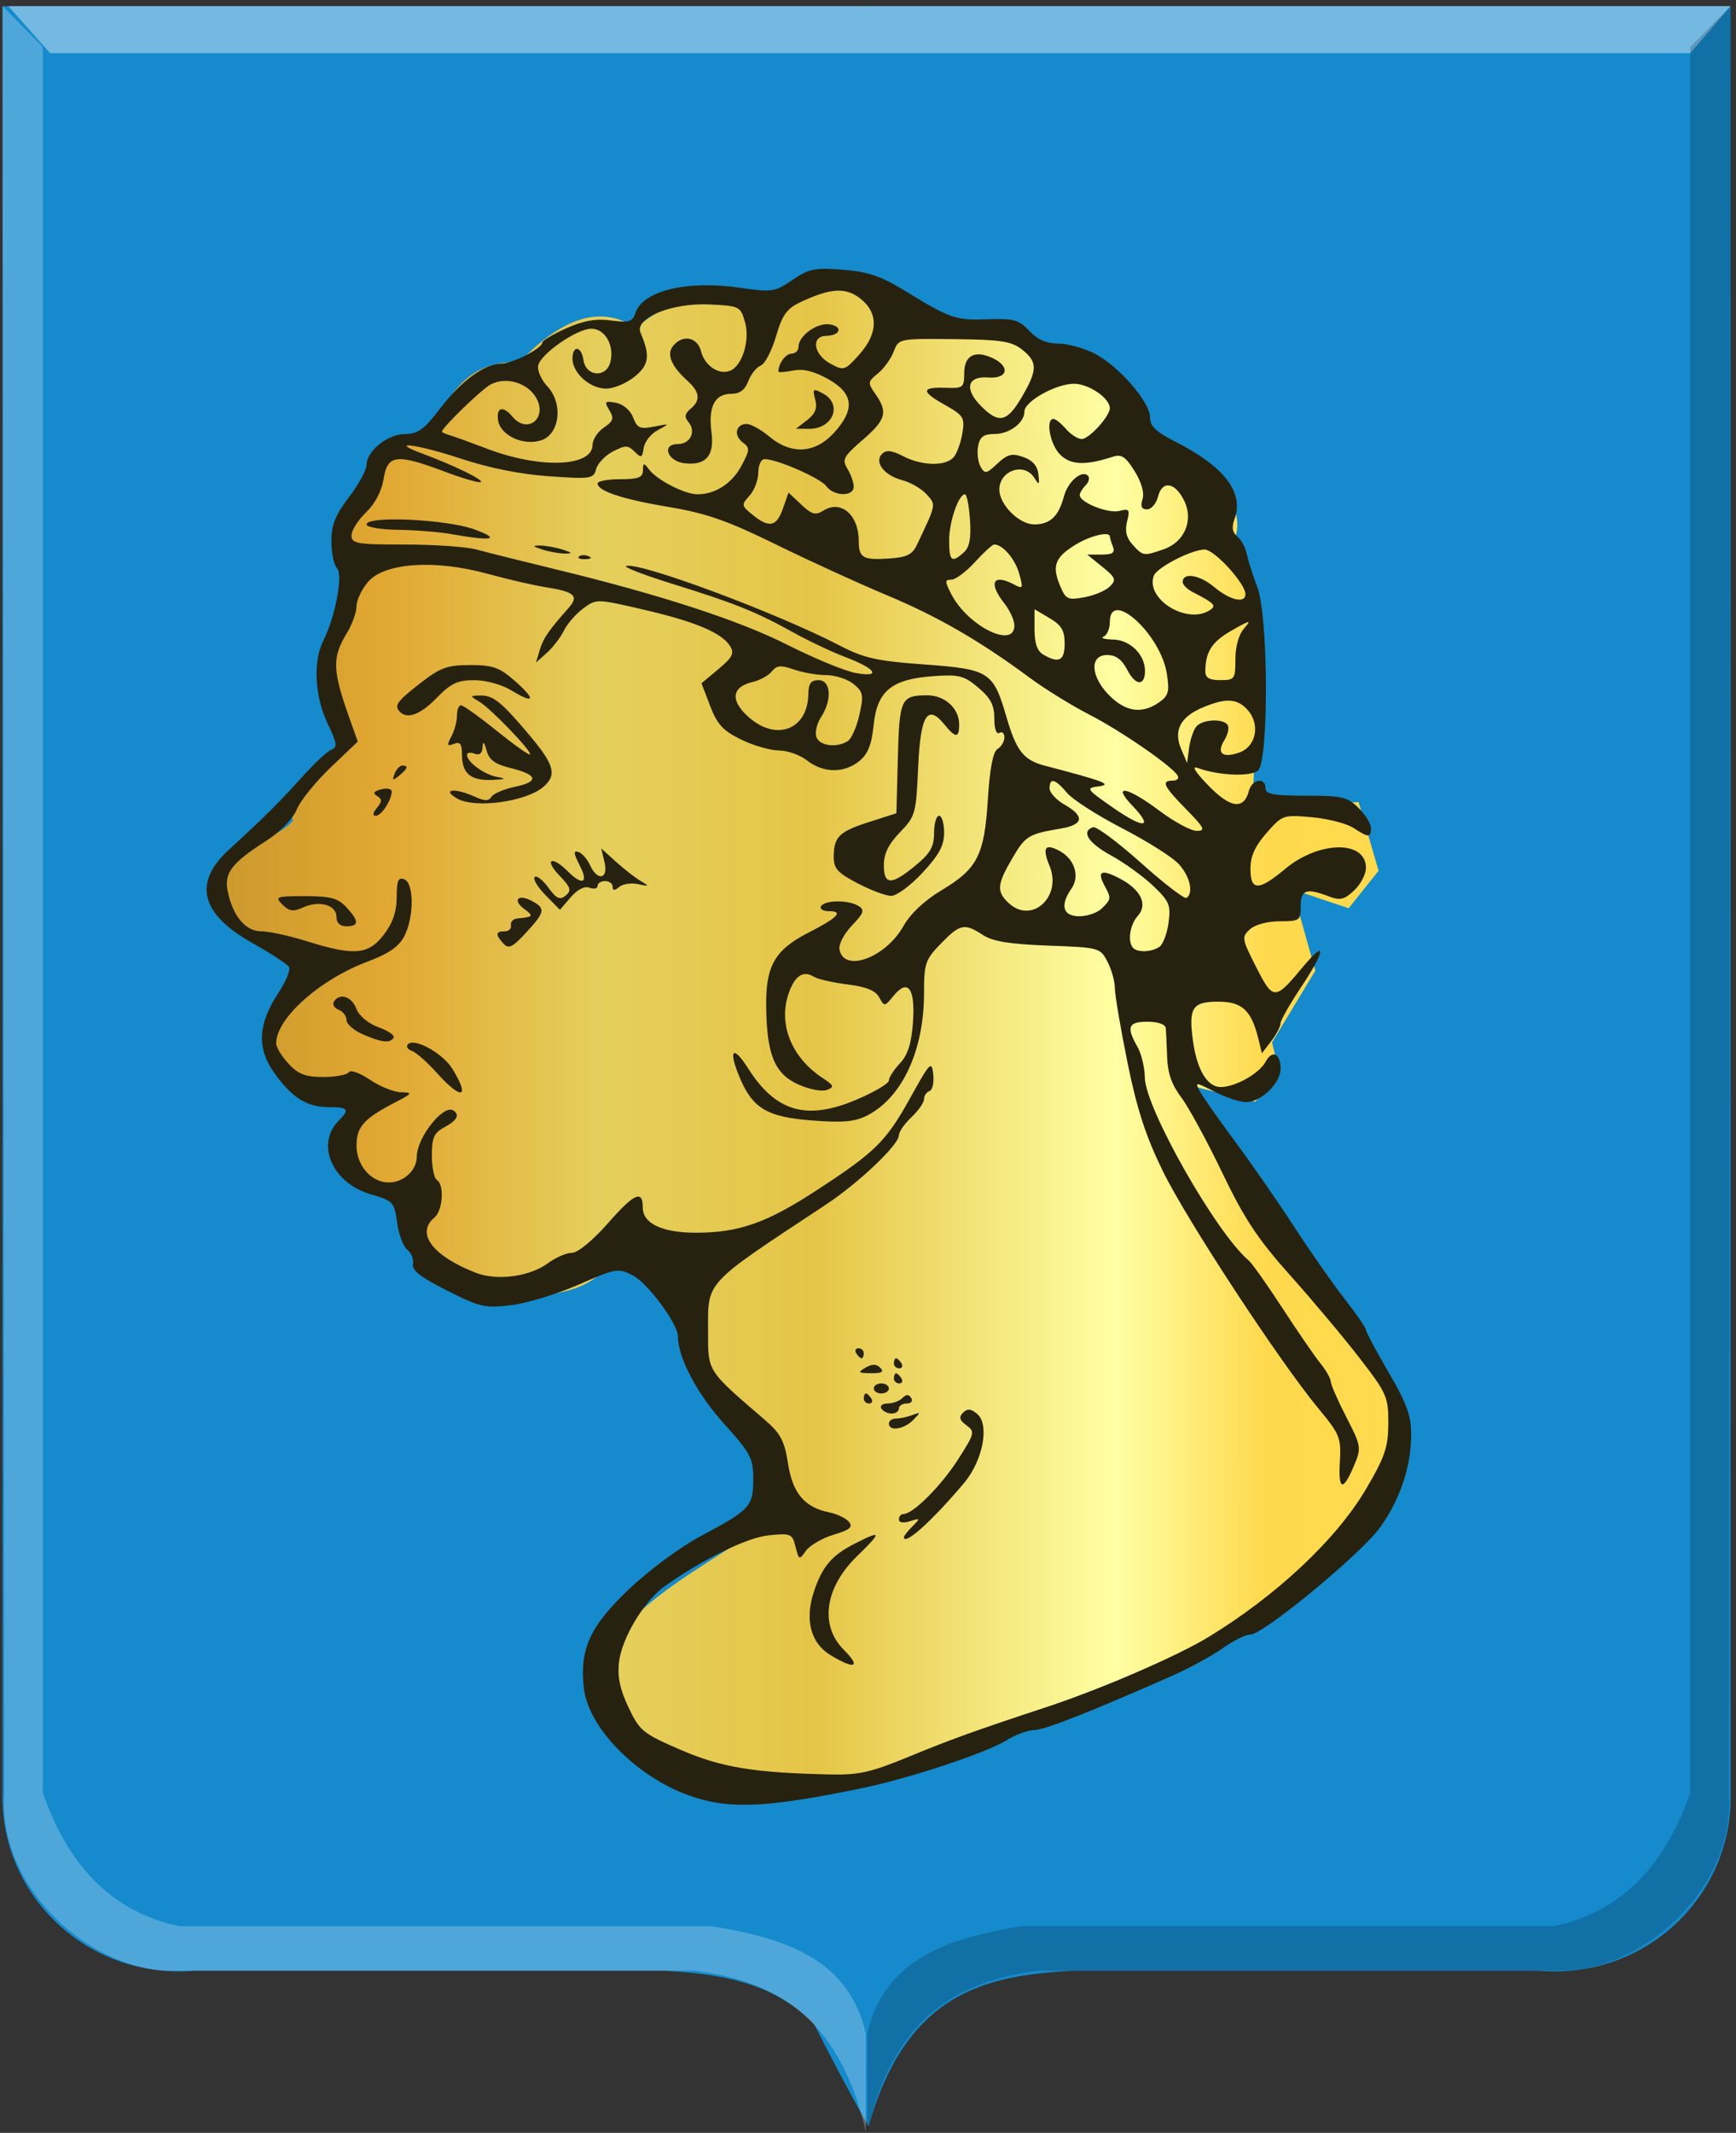 <?xml version="1.0" encoding="UTF-8" standalone="no"?>
<!-- Created with Inkscape (http://www.inkscape.org/) -->

<svg
   xmlns:dc="http://purl.org/dc/elements/1.1/"
   xmlns:cc="http://creativecommons.org/ns#"
   xmlns:rdf="http://www.w3.org/1999/02/22-rdf-syntax-ns#"
   xmlns:svg="http://www.w3.org/2000/svg"
   xmlns="http://www.w3.org/2000/svg"
   xmlns:xlink="http://www.w3.org/1999/xlink"
   xmlns:sodipodi="http://sodipodi.sourceforge.net/DTD/sodipodi-0.dtd"
   xmlns:inkscape="http://www.inkscape.org/namespaces/inkscape"
   width="345.669"
   height="424.594"
   id="svg5980"
   version="1.1"
   inkscape:version="0.48.4 r9939"
   sodipodi:docname="Nieuw document 13">
  <rect width="100%" height="100%" fill="#333333" stroke="none"/>
  <defs
     id="defs5982">
    <linearGradient
       id="linearGradient4070-6-1">
      <stop
         style="stop-color:#a3a3a3;stop-opacity:1;"
         offset="0"
         id="stop4072-2-3" />
      <stop
         style="stop-color:#b0b0b0;stop-opacity:1;"
         offset="0.143"
         id="stop4074-3-2" />
      <stop
         id="stop4076-8-1"
         offset="0.321"
         style="stop-color:#d1d1d1;stop-opacity:1;" />
      <stop
         style="stop-color:#bdbdbd;stop-opacity:1;"
         offset="0.5"
         id="stop4078-2-6" />
      <stop
         id="stop4080-6-3"
         offset="0.75"
         style="stop-color:#e5e5e5;stop-opacity:1;" />
      <stop
         style="stop-color:#cccccc;stop-opacity:1;"
         offset="0.875"
         id="stop4082-2-8" />
      <stop
         id="stop4084-7-3"
         offset="1"
         style="stop-color:#cccccc;stop-opacity:1;" />
    </linearGradient>
    <linearGradient
       gradientTransform="matrix(-1,0,0,1,-904.38,-1271.762)"
       gradientUnits="userSpaceOnUse"
       y2="1521.872"
       x2="-1157.101"
       y1="1521.872"
       x1="-1418.855"
       id="linearGradient15804"
       xlink:href="#linearGradient4070-6-1"
       inkscape:collect="always" />
    <linearGradient
       id="linearGradient15717"
       inkscape:collect="always">
      <stop
         id="stop15719"
         offset="0"
         style="stop-color:#ffffff;stop-opacity:1;" />
      <stop
         id="stop15721"
         offset="1"
         style="stop-color:#ffffff;stop-opacity:0;" />
    </linearGradient>
    <linearGradient
       gradientTransform="matrix(-1,0,0,1,-1056.336,-1271.762)"
       gradientUnits="userSpaceOnUse"
       y2="1605.392"
       x2="-1343.402"
       y1="1605.392"
       x1="-1384.51"
       id="linearGradient15723"
       xlink:href="#linearGradient15717"
       inkscape:collect="always" />
    <filter
       id="filter15949"
       inkscape:collect="always"
       color-interpolation-filters="sRGB">
      <feGaussianBlur
         id="feGaussianBlur15951"
         stdDeviation="1.434"
         inkscape:collect="always" />
    </filter>
    <linearGradient
       id="linearGradient23124">
      <stop
         style="stop-color:#cc992d;stop-opacity:1;"
         offset="0"
         id="stop23126" />
      <stop
         style="stop-color:#e1a832;stop-opacity:1;"
         offset="0.143"
         id="stop23128" />
      <stop
         id="stop23130"
         offset="0.321"
         style="stop-color:#e5cf5c;stop-opacity:1;" />
      <stop
         style="stop-color:#e5c547;stop-opacity:1;"
         offset="0.5"
         id="stop23132" />
      <stop
         id="stop23134"
         offset="0.75"
         style="stop-color:#ffffa3;stop-opacity:1;" />
      <stop
         style="stop-color:#ffd94d;stop-opacity:1;"
         offset="0.875"
         id="stop23136" />
      <stop
         id="stop23138"
         offset="1"
         style="stop-color:#ffdb4e;stop-opacity:1;" />
    </linearGradient>
    <linearGradient
       inkscape:collect="always"
       xlink:href="#linearGradient4053-4-8-3-8"
       id="linearGradient15856"
       gradientUnits="userSpaceOnUse"
       gradientTransform="matrix(-1,0,0,1,-244.154,-2002.886)"
       x1="-649.145"
       y1="2202.972"
       x2="-483.659"
       y2="2202.972" />
    <filter
       id="filter16073"
       inkscape:collect="always"
       color-interpolation-filters="sRGB">
      <feGaussianBlur
         id="feGaussianBlur16075"
         stdDeviation="0.976"
         inkscape:collect="always" />
    </filter>
    <filter
       height="1.656"
       y="-0.328"
       width="1.226"
       x="-0.113"
       id="filter16157"
       inkscape:collect="always"
       color-interpolation-filters="sRGB">
      <feGaussianBlur
         id="feGaussianBlur16159"
         stdDeviation="3.125"
         inkscape:collect="always" />
    </filter>
    <filter
       id="filter16323"
       inkscape:collect="always"
       color-interpolation-filters="sRGB">
      <feGaussianBlur
         id="feGaussianBlur16325"
         stdDeviation="1.266"
         inkscape:collect="always" />
    </filter>
    <linearGradient
       id="linearGradient4053-4-8-3-8">
      <stop
         style="stop-color:#cc992d;stop-opacity:1;"
         offset="0"
         id="stop4055-9-6-3-1" />
      <stop
         style="stop-color:#e1a832;stop-opacity:1;"
         offset="0.143"
         id="stop4057-8-0-4-3" />
      <stop
         id="stop4059-2-1-2-6"
         offset="0.321"
         style="stop-color:#e5cf5c;stop-opacity:1;" />
      <stop
         style="stop-color:#e5c547;stop-opacity:1;"
         offset="0.5"
         id="stop4061-4-2-2-7" />
      <stop
         id="stop4063-5-6-0-8"
         offset="0.75"
         style="stop-color:#ffffa3;stop-opacity:1;" />
      <stop
         style="stop-color:#ffd94d;stop-opacity:1;"
         offset="0.875"
         id="stop4065-2-0-1-9" />
      <stop
         id="stop4067-9-5-2-5"
         offset="1"
         style="stop-color:#ffdb4e;stop-opacity:1;" />
    </linearGradient>
    <linearGradient
       gradientTransform="matrix(-1,0,0,1,-1495.613,-1490.232)"
       gradientUnits="userSpaceOnUse"
       y2="1821.438"
       x2="-1792.981"
       y1="1821.438"
       x1="-1947.815"
       id="linearGradient16219"
       xlink:href="#linearGradient4053-4-8-3-8"
       inkscape:collect="always" />
    <filter
       height="1.193"
       y="-0.096"
       width="1.314"
       x="-0.157"
       id="filter16291"
       inkscape:collect="always"
       color-interpolation-filters="sRGB">
      <feGaussianBlur
         id="feGaussianBlur16293"
         stdDeviation="0.91"
         inkscape:collect="always" />
    </filter>
    <linearGradient
       id="linearGradient16247"
       inkscape:collect="always">
      <stop
         id="stop16249"
         offset="0"
         style="stop-color:#ffffff;stop-opacity:1;" />
      <stop
         id="stop16251"
         offset="1"
         style="stop-color:#ffffff;stop-opacity:0;" />
    </linearGradient>
    <radialGradient
       gradientUnits="userSpaceOnUse"
       gradientTransform="matrix(1,0,0,1.542,0,-597.546)"
       r="8.071"
       fy="763.515"
       fx="-781.429"
       cy="763.515"
       cx="-781.429"
       id="radialGradient16253"
       xlink:href="#linearGradient16247"
       inkscape:collect="always" />
    <linearGradient
       inkscape:collect="always"
       xlink:href="#linearGradient23124"
       id="linearGradient6820"
       x1="204.639"
       y1="488.509"
       x2="443.59"
       y2="488.509"
       gradientUnits="userSpaceOnUse" />
  </defs>
  <sodipodi:namedview
     id="base"
     pagecolor="#ffffff"
     bordercolor="#666666"
     borderopacity="1.0"
     inkscape:pageopacity="0.0"
     inkscape:pageshadow="2"
     inkscape:zoom="1.4"
     inkscape:cx="232.35523"
     inkscape:cy="174.77525"
     inkscape:document-units="px"
     inkscape:current-layer="layer1"
     showgrid="false"
     fit-margin-top="0"
     fit-margin-left="0"
     fit-margin-right="0"
     fit-margin-bottom="0"
     inkscape:window-width="1600"
     inkscape:window-height="837"
     inkscape:window-x="-8"
     inkscape:window-y="-8"
     inkscape:window-maximized="1" />
  <g
     inkscape:label="Laag 1"
     inkscape:groupmode="layer"
     id="layer1"
     transform="translate(-161.737,-282.406)">
    <path
       style="fill:#158acc;fill-opacity:1;stroke:#000000;stroke-width:1px;stroke-linecap:butt;stroke-linejoin:miter;stroke-opacity:0"
       d="m 334.572,283.636 -172.329,0 0,355.668 c -0.568,20.254 16.82,37.264 38.368,35.419 l 48.497,0 44.977,0 c 16.747,1.035 32.826,3.981 40.487,30.992 6.929,-143.225 7.387,-284.085 0,-422.079 z"
       id="path2830"
       sodipodi:nodetypes="cccccccc"
       inkscape:connector-curvature="0" />
    <path
       style="fill:#158acc;fill-opacity:1;stroke:#000000;stroke-width:1px;stroke-linecap:butt;stroke-linejoin:miter;stroke-opacity:0"
       d="m 334.676,283.636 171.652,0 0,355.668 c 0.566,20.254 -16.754,37.264 -38.218,35.419 l -48.306,0 -44.8,0 c -16.681,1.035 -32.697,3.981 -40.328,30.992 -81.117,-144.682 -70.362,-284.846 0,-422.079 z"
       id="path2830-1"
       sodipodi:nodetypes="cccccccc"
       inkscape:connector-curvature="0" />
    <path
       style="fill:#ffffff;fill-opacity:0.405;stroke:#000000;stroke-width:1px;stroke-linecap:butt;stroke-linejoin:miter;stroke-opacity:0"
       d="m 163.391,283.627 8.322,9.365 326.568,0 8.048,-9.365 -342.938,0 z"
       id="path10406"
       inkscape:connector-curvature="0" />
    <path
       style="fill:#ffffff;fill-opacity:0.247;stroke:#000000;stroke-width:1px;stroke-linecap:butt;stroke-linejoin:miter;stroke-opacity:0"
       d="m 162.243,283.627 8.02,8.117 0,347.551 c 4.82,13.797 13.093,23.574 27.198,26.564 l 106.001,0 c 14.406,2.344 27.297,6.425 30.684,21.399 l 0,19.554 c -5.378,-23.424 -18.64,-30.163 -34.171,-32.099 l -103.56,0 c -15.946,0.429 -35.26,-15.956 -33.823,-35.419 l -0.349,-355.668 z"
       id="path4051"
       sodipodi:nodetypes="ccccccccccc"
       inkscape:connector-curvature="0" />
    <path
       style="fill:#000000;fill-opacity:0.186;stroke:#000000;stroke-width:1px;stroke-linecap:butt;stroke-linejoin:miter;stroke-opacity:0"
       d="m 506.328,283.627 -8.02,8.117 0,347.551 c -4.82,13.797 -13.093,23.574 -27.198,26.564 l -106.001,0 c -14.406,2.344 -27.297,6.425 -30.685,21.399 l 0,19.554 c 5.378,-23.424 18.64,-30.163 34.171,-32.099 l 103.56,0 c 15.946,0.429 35.26,-15.956 33.823,-35.419 l 0.349,-355.668 z"
       id="path4051-6"
       sodipodi:nodetypes="ccccccccccc"
       inkscape:connector-curvature="0" />
    <path
       style="fill:url(#linearGradient6820);fill-opacity:1.0;stroke:#000000;stroke-width:3.862px;stroke-linecap:butt;stroke-linejoin:miter;stroke-opacity:0"
       d="m 317.537,343.296 c -15.138,-4.636 -22.772,-0.834 -29.178,4.349 -7.737,-5.015 -15.473,-1.107 -23.21,6.834 -11.369,-0.297 -13.806,7.775 -18.568,13.669 -3.392,3.172 -12.174,0.032 -9.284,10.562 -6.983,6.006 -11.897,12.012 -6.631,18.018 -2.554,10.641 -5.982,20.954 0,34.793 -10.996,4.763 -11.867,9.527 -10.61,14.29 -5.103,5.732 -18.807,4.412 -11.273,20.503 l 15.915,8.077 c -3.884,7.049 -13.764,11.991 -4.642,23.61 l 17.905,3.107 -7.294,9.32 4.642,9.32 9.947,0 2.653,17.397 11.273,4.349 c 11.065,-1.24 16.451,-1.48 20.557,-4.349 l 9.284,-6.213 9.947,4.97 3.979,20.503 13.263,17.397 -0.663,11.184 c -14.444,10.109 -34.226,19.107 -33.82,32.308 4.706,15.131 17.683,24.172 47.083,21.125 l 28.515,-11.184 c 32.118,-12.793 68.222,-21.477 83.555,-51.569 3.291,-13.866 -4.363,-23.337 -13.263,-32.308 l -28.515,-44.734 12.6,3.107 4.642,-6.213 -1.326,-5.592 8.621,-14.29 -3.316,-11.805 0.663,-3.728 9.284,3.107 5.968,-7.456 -3.979,-13.669 -13.926,0.621 -7.294,2.485 1.326,-32.308 -4.642,-23.61 c 2.38,-7.551 -6.756,-13.304 -14.589,-19.261 l -4.642,-3.728 c 0.626,-9.228 -8.807,-12.172 -18.568,-14.911 l -20.557,-3.107 c -10.61,-10.688 -21.22,-14.131 -31.831,-4.97 z"
       id="path2830-17"
       sodipodi:nodetypes="ccccccccccccccccccccccccccccccccccccccccccccccc"
       inkscape:connector-curvature="0" />
    <path
       style="fill:#26220f;fill-opacity:1"
       d="m 298.838,639.794 c -10.448,-3.758 -19.962,-13.484 -20.844,-21.308 -0.875,-7.765 1.17,-12.268 8.935,-19.673 3.918,-3.736 10.22,-8.412 14.176,-10.517 9.99,-5.318 10.621,-5.996 10.621,-11.41 0,-4.218 -0.499,-5.162 -5.888,-11.133 -5.289,-5.86 -9.112,-13.113 -9.112,-17.287 0,-2.517 -5.953,-10.585 -8.957,-12.138 -2.957,-1.529 -3.357,-1.462 -10.807,1.805 -4.255,1.866 -10.281,3.708 -13.392,4.093 -5.207,0.644 -6.223,0.414 -12.815,-2.906 -5.252,-2.645 -7.065,-4.059 -6.808,-5.31 0.193,-0.938 -0.302,-2.203 -1.099,-2.811 -0.798,-0.608 -1.714,-3.037 -2.036,-5.398 -0.56,-4.101 -0.794,-4.352 -5.26,-5.652 -7.69,-2.239 -11.029,-10 -6.325,-14.703 2.21,-2.21 1.878,-2.641 -2.037,-2.641 -4.406,0 -7.477,-1.967 -10.994,-7.042 -3.357,-4.845 -3.052,-9.611 1.008,-15.747 1.491,-2.253 2.423,-4.561 2.072,-5.129 -0.351,-0.568 -3.579,-2.678 -7.173,-4.687 -10.419,-5.827 -12.008,-12.01 -4.79,-18.632 7.128,-6.539 10.001,-9.392 14.489,-14.386 2.517,-2.802 5.217,-5.312 6,-5.579 1.164,-0.397 1.014,-1.337 -0.827,-5.168 -2.561,-5.329 -2.94,-12.365 -0.884,-16.429 2.403,-4.75 4.013,-13.221 2.753,-14.481 -0.616,-0.616 -1.119,-3.02 -1.119,-5.343 0,-3.287 0.776,-5.24 3.5,-8.809 1.925,-2.522 3.5,-5.403 3.5,-6.402 0,-2.787 4.223,-6.166 7.707,-6.166 2.525,0 3.771,-0.911 6.936,-5.068 4.163,-5.469 8.871,-8.932 12.144,-8.932 2.223,0 8.197,-3.059 8.207,-4.203 0,-0.387 2.144,-1.66 4.756,-2.83 3.447,-1.544 5.899,-1.975 8.941,-1.574 3.572,0.471 4.284,0.259 4.821,-1.431 1.417,-4.464 10.25,-6.626 20.793,-5.089 6.46,0.942 6.993,0.863 10.5,-1.54 3.257,-2.232 4.442,-2.474 9.995,-2.044 4.895,0.38 7.572,1.265 12,3.967 9.504,5.8 10.417,6.122 16.75,5.901 5.324,-0.186 6.335,0.092 8.424,2.316 1.627,1.732 3.433,2.527 5.739,2.527 1.851,0 5.099,0.884 7.218,1.966 4.808,2.453 11.068,9.634 11.068,12.698 0,1.757 1.177,2.9 4.963,4.818 9.866,4.999 13.821,10.167 11.852,15.488 -0.59,1.594 -0.422,2.628 0.553,3.409 0.77,0.617 1.64,2.246 1.934,3.621 0.294,1.375 1.226,4.3 2.072,6.5 2.212,5.755 2.305,34.691 0.117,36.507 -1.52,1.261 -7.944,0.977 -11.992,-0.531 -1.277,-0.475 -0.496,0.802 2.157,3.532 4.393,4.519 7.046,4.844 8.054,0.987 0.605,-2.314 3.289,-2.718 3.289,-0.495 0,1.209 1.561,1.5 8.045,1.5 7.209,0 8.301,0.255 10.5,2.455 1.35,1.35 2.455,3.15 2.455,4 0,1.94 -0.477,1.934 -3.499,-0.046 -1.336,-0.875 -5.051,-1.829 -8.256,-2.12 -5.714,-0.518 -5.889,-0.458 -9.036,3.126 -2.291,2.61 -3.209,4.646 -3.209,7.12 0,4.454 1.612,4.466 6.892,0.055 6.751,-5.64 16.108,-5.773 16.108,-0.229 0,1.26 -1.057,3.284 -2.349,4.497 -1.972,1.852 -2.785,2.041 -5.065,1.174 -4.478,-1.702 -5.586,-1.312 -5.586,1.967 0,2.854 -0.203,3 -4.171,3 -2.417,0 -4.913,0.672 -5.936,1.597 -1.677,1.517 -1.615,1.891 1.241,7.511 3.398,6.687 3.731,6.688 9.253,0.048 4.826,-5.804 4.597,-3.381 -0.387,4.082 -2.2,3.295 -4.01,6.501 -4.022,7.126 -0.021,0.625 -0.848,2.21 -1.857,3.523 l -1.835,2.387 -0.71,-2.887 c -1.397,-5.679 -3.245,-7.387 -7.991,-7.387 -5.176,0 -5.952,1.228 -5.011,7.924 0.8,5.69 2.852,9.076 5.5,9.076 2.917,0 7.689,-2.687 8.948,-5.038 1.317,-2.461 2.979,-1.667 2.979,1.423 0,2.843 -3.909,6.615 -6.854,6.615 -1.224,0 -4.036,-0.924 -6.249,-2.053 -3.858,-1.968 -3.981,-1.974 -3,-0.141 0.563,1.052 3.733,5.567 7.045,10.033 3.312,4.467 8.58,12.068 11.706,16.891 3.126,4.823 7.635,11.272 10.019,14.332 2.384,3.059 4.334,5.891 4.334,6.292 0,0.401 2.025,4.189 4.5,8.417 3.572,6.101 4.5,8.639 4.5,12.299 0,6.407 -2.154,12.914 -6.126,18.513 -3.711,5.229 -23.308,21.417 -25.928,21.417 -0.905,0 -3.4,1.239 -5.545,2.754 -2.145,1.515 -6.6,3.946 -9.9,5.403 -16.534,7.301 -25.53,10.843 -27.541,10.843 -1.223,0 -3.717,0.924 -5.544,2.053 -4.086,2.525 -19.486,7.612 -28.915,9.552 -19.172,3.943 -26.461,4.237 -34.389,1.385 z m 43.657,-7.593 c 8.594,-3.546 13.381,-5.27 28.232,-10.167 10.167,-3.352 25.4,-9.956 31.495,-13.654 13.64,-8.276 25.62,-19.514 31.532,-29.579 3.763,-6.407 4.406,-8.306 4.422,-13.055 0.021,-5.248 -0.302,-5.972 -5.732,-13 -3.163,-4.093 -9.372,-11.492 -13.798,-16.442 -6.466,-7.232 -9.131,-11.259 -13.566,-20.5 -3.035,-6.325 -6.707,-13.064 -8.159,-14.976 -1.86,-2.448 -2.683,-4.813 -2.787,-8 -0.081,-2.488 -0.206,-5.087 -0.277,-5.774 -0.076,-0.737 -1.567,-1.25 -3.63,-1.25 -3.849,0 -4.265,1.038 -2,5 0.786,1.375 1.445,4.125 1.465,6.11 0.059,6.031 14.265,31.049 20.664,36.39 0.659,0.55 3.688,4.825 6.73,9.5 3.043,4.675 6.447,9.625 7.565,11 1.118,1.375 2.042,2.999 2.055,3.61 0.021,0.61 1.409,3.799 3.104,7.086 2.953,5.726 3.02,6.124 1.602,9.518 -2.238,5.356 -3.217,5.167 -2.886,-0.557 0.28,-4.836 0.021,-5.499 -4.26,-10.657 -7.745,-9.345 -26.204,-37.496 -30.976,-47.24 -3.408,-6.959 -5.16,-12.336 -7.048,-21.641 -1.382,-6.809 -2.513,-13.469 -2.513,-14.8 0,-1.33 -0.66,-3.695 -1.466,-5.255 -1.445,-2.794 -1.62,-2.841 -11.823,-3.219 -7.64,-0.283 -11.049,-0.837 -12.998,-2.115 -3.662,-2.399 -4.537,-2.219 -8.362,1.719 -3.092,3.184 -3.351,3.945 -3.351,9.841 0,11.395 -4.331,20.76 -11.258,24.342 -2.496,1.291 -4.816,1.503 -11.114,1.017 -8.811,-0.679 -11.704,-2.377 -14.257,-8.369 -2.413,-5.664 -1.493,-6.865 1.566,-2.042 5.528,8.717 11.675,10.5 21.626,6.271 3.54,-1.505 6.437,-3.219 6.437,-3.809 0,-0.59 0.984,-2.121 2.187,-3.401 1.585,-1.687 2.304,-3.941 2.611,-8.187 0.491,-6.785 -1.014,-8.801 -3.903,-5.232 -1.73,2.136 -1.811,2.144 -2.81,0.278 -0.728,-1.36 -2.574,-2.115 -6.316,-2.582 -2.908,-0.363 -5.917,-1.05 -6.688,-1.526 -2.188,-1.352 -3.886,-0.176 -5.112,3.541 -1.983,6.008 0.721,12.597 6.807,16.59 2.313,1.517 2.418,1.807 0.873,2.4 -0.966,0.371 -3.518,-0.12 -5.671,-1.091 -4.754,-2.144 -6.305,-5.936 -6.408,-15.666 -0.085,-7.975 1.754,-11.153 8.426,-14.563 5.772,-2.95 7.047,-4.262 4.144,-4.262 -1.251,0 -1.983,-0.446 -1.641,-1 0.777,-1.257 5.513,-1.277 7.482,-0.032 1.24,0.784 1.021,1.419 -1.343,3.886 -1.574,1.643 -2.668,3.762 -2.471,4.786 0.9,4.673 9.195,1.615 12.743,-4.696 1.369,-2.437 4.177,-5.081 7.517,-7.078 7.224,-4.321 8.582,-6.974 9.283,-18.131 0.389,-6.191 1.026,-9.498 1.934,-10.034 0.745,-0.44 1.354,-1.479 1.354,-2.309 0,-0.83 -0.45,-1.231 -1,-0.891 -0.593,0.367 -1,-0.793 -1,-2.852 0,-2.677 -0.732,-4.086 -3.202,-6.165 -2.852,-2.4 -3.837,-2.649 -9.013,-2.274 -8.266,0.598 -11.128,2.96 -11.824,9.763 -0.398,3.891 -1.146,5.76 -2.861,7.148 -3.013,2.44 -7.18,2.391 -10.373,-0.12 -1.398,-1.1 -3.922,-2 -5.608,-2 -1.686,0 -5.069,-0.974 -7.519,-2.164 -3.61,-1.754 -4.781,-3.021 -6.182,-6.689 l -1.728,-4.525 3.388,-2.829 c 2.775,-2.316 3.194,-3.143 2.314,-4.561 -1.643,-2.648 -6.959,-4.89 -17.259,-7.278 -9.304,-2.157 -9.384,-2.159 -12,-0.223 -1.448,1.072 -3.181,3.062 -3.849,4.422 -0.668,1.36 -2.191,3.345 -3.383,4.41 l -2.168,1.937 0.751,-2.5 c 0.712,-2.368 1.678,-3.775 5.766,-8.399 2.11,-2.387 1.165,-3.211 -4.731,-4.127 -2.211,-0.343 -7.388,-1.544 -11.503,-2.667 -10.507,-2.868 -20.434,-2.185 -23.716,1.63 -1.266,1.471 -2.303,3.662 -2.305,4.869 -0.002,1.207 -0.865,3.607 -1.919,5.334 -2.986,4.896 -2.897,7.372 0.618,17.224 l 1.557,4.364 -5.411,5.158 c -2.976,2.837 -6.005,6.594 -6.733,8.35 -0.788,1.902 -3.241,4.423 -6.071,6.24 -6.9,4.428 -8.414,6.394 -7.695,9.993 0.993,4.963 3.545,8.031 6.682,8.031 1.538,0 5.649,0.894 9.135,1.987 9.369,2.937 12.222,2.688 15.288,-1.331 1.782,-2.336 2.551,-4.588 2.551,-7.469 0,-3.255 0.316,-4.003 1.5,-3.549 1.976,0.758 1.985,7.524 0.021,11.334 -1.07,2.069 -3.097,3.476 -7.241,5.026 -9.609,3.595 -18.274,11.326 -18.274,16.305 0,0.772 1.104,2.594 2.452,4.05 1.95,2.104 3.371,2.646 6.941,2.646 2.469,0 4.753,-0.428 5.076,-0.951 0.325,-0.526 2.2,0.143 4.199,1.5 1.986,1.348 4.786,2.47 6.221,2.495 2.389,0.04 2.271,0.22 -1.39,2.119 -6.044,3.135 -7.5,4.783 -7.5,8.492 0,3.979 2.946,7.345 6.429,7.345 2.944,0 5.571,-2.423 5.571,-5.137 0,-3.756 5.257,-10.44 7.245,-9.211 1.379,0.852 0.784,1.995 -1.745,3.349 -2.068,1.107 -2.5,2.077 -2.5,5.61 0,2.35 0.45,4.55 1,4.89 1.532,0.947 1.188,6.099 -0.5,7.5 -3.753,3.114 -0.357,7.626 8.269,10.985 4.193,1.633 10.729,0.762 14.344,-1.911 1.543,-1.141 3.698,-2.075 4.787,-2.075 1.167,0 4.136,-2.447 7.218,-5.949 5.204,-5.912 6.881,-6.655 6.881,-3.049 0,3.166 3.872,4.998 10.564,4.998 8.599,0 14.083,-1.932 24.17,-8.517 11.661,-7.613 13.72,-9.657 18.611,-18.483 3.861,-6.968 4.18,-7.289 4.494,-4.529 0.186,1.634 -0.153,3.134 -0.75,3.333 -0.598,0.199 -1.088,0.922 -1.088,1.605 0,0.683 -1.125,2.299 -2.5,3.591 -1.375,1.292 -2.5,2.91 -2.5,3.595 0,1.899 -8.014,9.502 -14.612,13.862 -24.405,16.126 -23.388,15.031 -23.388,25.178 0,8.107 -0.301,7.638 11.284,17.609 3.16,2.72 3.924,4.154 4.631,8.701 0.924,5.934 3.31,8.75 8.251,9.738 1.534,0.307 3.282,1.151 3.883,1.876 0.858,1.034 0.203,1.585 -3.046,2.558 -2.277,0.682 -4.759,2.125 -5.516,3.205 -1.326,1.893 -1.402,1.864 -2.068,-0.793 -0.654,-2.606 -0.946,-2.732 -5.305,-2.292 -4.342,0.439 -12.853,4.589 -20.666,10.078 -4.143,2.911 -8.619,10.314 -9.187,15.196 -0.335,2.883 0.199,5.414 1.898,8.992 2.216,4.668 2.865,5.196 10.353,8.431 8.131,3.513 14.563,4.575 29.757,4.914 5.697,0.127 8.15,-0.419 15.5,-3.452 z m -15.464,-20.353 c -3.91,-2.384 -5.096,-7.106 -3.193,-12.709 1.683,-4.955 3.532,-7.11 8.099,-9.441 5.415,-2.764 5.481,-2.387 0.446,2.507 -6.419,6.239 -7.483,13.772 -2.63,18.625 3.519,3.519 2.194,4.015 -2.721,1.019 z m 14.696,-23.437 c 0,-0.255 0.767,-1.23 1.703,-2.167 1.605,-1.604 1.576,-1.663 -0.5,-1.004 -1.332,0.423 -2.203,0.277 -2.203,-0.368 0,-0.587 0.416,-1.067 0.923,-1.067 1.892,0 7.489,-5.606 10.863,-10.879 3.308,-5.172 3.393,-5.517 1.654,-6.789 -1.384,-1.012 -1.55,-1.622 -0.678,-2.493 0.872,-0.872 1.557,-0.819 2.803,0.215 2.543,2.11 1.177,9.303 -2.622,13.81 -6.31,7.487 -11.943,12.553 -11.943,10.743 z m -3,-22.607 c 0,-0.55 0.638,-1 1.418,-1 0.78,0 2.243,-0.312 3.25,-0.694 1.716,-0.65 1.725,-0.587 0.153,1 -1.837,1.854 -4.822,2.284 -4.822,0.694 z m -1.5,-3 c -0.34,-0.55 0.218,-1 1.241,-1 1.022,0 2.348,-0.489 2.946,-1.087 0.783,-0.783 1.275,-0.783 1.759,0 0.374,0.605 -0.021,1.087 -0.887,1.087 -0.858,0 -1.559,0.45 -1.559,1 0,0.55 -0.648,1 -1.441,1 -0.792,0 -1.719,-0.45 -2.059,-1 z m -3.5,-2 c 0,-0.55 0.199,-1 0.441,-1 0.243,0 0.719,0.45 1.059,1 0.34,0.55 0.142,1 -0.441,1 -0.582,0 -1.059,-0.45 -1.059,-1 z m 2,-2 c 0,-0.55 0.675,-1 1.5,-1 0.825,0 1.5,0.45 1.5,1 0,0.55 -0.675,1 -1.5,1 -0.825,0 -1.5,-0.45 -1.5,-1 z m 4,-2 c 0,-0.55 0.199,-1 0.441,-1 0.242,0 0.719,0.45 1.059,1 0.34,0.55 0.142,1 -0.441,1 -0.582,0 -1.059,-0.45 -1.059,-1 z m -5.654,-2.134 c 1.323,-0.769 2.159,-0.761 2.95,0.03 0.805,0.805 0.305,1.095 -1.846,1.073 -2.586,-0.027 -2.722,-0.163 -1.104,-1.104 z m 5.654,-0.866 c 0,-0.55 0.199,-1 0.441,-1 0.242,0 0.719,0.45 1.059,1 0.34,0.55 0.142,1 -0.441,1 -0.582,0 -1.059,-0.45 -1.059,-1 z m -7.5,-2 c -0.34,-0.55 -0.142,-1 0.441,-1 0.582,0 1.059,0.45 1.059,1 0,0.55 -0.199,1 -0.441,1 -0.243,0 -0.719,-0.45 -1.059,-1 z m -83.538,-55.849 c -1.904,-2.117 -4.137,-4.08 -4.962,-4.363 -0.825,-0.283 -1.177,-0.862 -0.782,-1.286 1.286,-1.382 6.972,1.762 8.897,4.918 3.579,5.869 1.832,6.273 -3.153,0.731 z m -14.712,-7.642 c -1.788,-0.777 -3.25,-2.061 -3.25,-2.854 0,-0.793 -0.704,-1.711 -1.564,-2.041 -0.86,-0.33 -1.283,-1.053 -0.941,-1.607 1.122,-1.815 3.535,-1.056 4.472,1.408 0.544,1.432 2.344,2.93 4.422,3.682 1.927,0.697 3.276,1.635 2.998,2.085 -0.709,1.147 -2.371,0.965 -6.138,-0.672 z m 28,-18.066 c -1.645,-1.788 -1.578,-2.443 0.25,-2.443 0.825,0 1.387,-0.541 1.25,-1.203 -0.138,-0.662 0.425,-1.268 1.25,-1.348 3.18,-0.306 3.324,-0.492 1.443,-1.867 -2.471,-1.807 -1.295,-3.108 1.472,-1.628 2.78,1.488 2.653,2.179 -1.164,6.321 -2.696,2.926 -3.463,3.295 -4.5,2.168 z m -33.25,-5.327 c 0,-2.375 -3.418,-3.339 -6.638,-1.872 -1.97,0.898 -2.757,0.789 -4.114,-0.567 -1.57,-1.57 -1.282,-1.677 4.498,-1.677 5.065,0 6.542,0.394 8.214,2.189 2.569,2.758 2.58,3.811 0.038,3.811 -1.292,0 -2,-0.667 -2,-1.883 z m 41.636,-4.31 c -1.575,-1.601 -2.551,-3.224 -2.168,-3.607 0.383,-0.383 1.608,0.556 2.722,2.085 1.633,2.242 2.303,2.551 3.457,1.593 1.213,-1.007 1.016,-1.622 -1.295,-4.033 -3.05,-3.184 -1.49,-3.984 1.648,-0.845 3.002,3.002 4.271,2.424 2.443,-1.111 -1.228,-2.374 -1.293,-3.01 -0.276,-2.685 0.733,0.234 1.777,1.409 2.32,2.611 1.475,3.264 3.704,2.829 2.896,-0.565 l -0.655,-2.75 2.886,2.616 c 1.587,1.439 3.786,3.157 4.886,3.819 1.874,1.127 1.846,1.169 -0.448,0.676 -1.346,-0.29 -3.034,-0.041 -3.75,0.554 -0.938,0.778 -1.302,0.767 -1.302,-0.042 0,-0.617 -0.675,-1.122 -1.5,-1.122 -0.825,0 -1.5,0.436 -1.5,0.969 0,0.533 -0.718,0.693 -1.595,0.357 -0.997,-0.383 -2.403,0.326 -3.75,1.89 l -2.155,2.502 -2.864,-2.911 z m 62.114,-2.372 c -3.914,-2.038 -4.747,-2.953 -4.735,-5.203 0.023,-4.045 1.057,-5.071 7.049,-6.99 l 5.435,-1.741 0.286,-10.963 c 0.309,-11.823 0.621,-12.496 5.809,-12.521 3.53,-0.017 6.405,2.592 6.405,5.813 0,2.739 -0.718,2.74 -2.934,0.004 -3.383,-4.178 -4.781,-1.888 -5.239,8.58 -0.401,9.165 -0.554,9.71 -3.623,12.876 -2.25,2.322 -3.204,4.259 -3.204,6.508 0,4.047 1.483,4.077 6.272,0.13 2.981,-2.457 3.728,-3.759 3.728,-6.5 0,-1.885 0.45,-3.427 1,-3.427 0.55,0 1,1.513 1,3.361 0,2.58 -1.004,4.439 -4.32,8 -2.376,2.551 -5.189,4.618 -6.25,4.592 -1.062,-0.026 -4.068,-1.159 -6.68,-2.519 z m -95.687,-15.011 c 1.054,-1.269 1.061,-1.729 0.038,-2.361 -0.914,-0.565 -0.685,-0.938 0.814,-1.33 1.147,-0.3 2.085,-0.108 2.085,0.427 0,1.719 -2.036,4.841 -3.158,4.841 -0.689,0 -0.609,-0.577 0.221,-1.576 z m 15.937,-1.878 c -3.151,-1.859 -0.388,-2.135 3.525,-0.352 1.989,0.906 2.792,0.913 3.339,0.028 0.396,-0.641 2.501,-1.536 4.678,-1.988 4.878,-1.014 4.556,-2.413 -0.86,-3.733 -3.102,-0.756 -4.273,-1.611 -4.793,-3.5 -0.488,-1.772 -0.718,-1.959 -0.789,-0.643 -0.066,1.221 -0.613,1.66 -1.6,1.281 -0.825,-0.317 -1.5,-0.209 -1.5,0.238 0,1.425 3.412,3.925 6,4.396 1.935,0.352 1.697,0.486 -1.05,0.591 -4.237,0.163 -5.95,-1.287 -5.95,-5.032 0,-2.139 -0.368,-2.627 -1.616,-2.148 -1.365,0.524 -1.443,0.295 -0.5,-1.466 0.614,-1.147 1.116,-3.015 1.116,-4.152 0,-1.136 0.36,-2.066 0.8,-2.066 0.44,0 3.633,2.282 7.095,5.072 3.462,2.79 6.452,4.915 6.644,4.722 0.503,-0.503 -7.72,-9.072 -10.064,-10.486 -1.949,-1.176 -1.948,-1.192 0.085,-1.25 2.634,-0.075 4.231,1.201 9.858,7.881 4.971,5.901 5.529,7.925 2.833,10.274 -3.462,3.016 -13.735,4.404 -17.25,2.331 z m -12.416,-4.904 c 0.346,-0.903 1.032,-1.641 1.523,-1.641 1.286,0 1.105,0.579 -0.63,2.019 -1.273,1.057 -1.42,0.995 -0.893,-0.378 z m 1.083,-12.308 c -1.245,-1.245 -0.672,-2.061 3.998,-5.7 4.024,-3.135 5.392,-3.634 9.965,-3.634 4.514,0 5.831,0.465 8.869,3.133 4.303,3.778 3.984,4.741 -0.636,1.925 -1.925,-1.174 -5.096,-2.052 -7.417,-2.054 -3.323,-0.003 -4.666,0.628 -7.446,3.496 -3.208,3.31 -5.84,4.327 -7.333,2.833 z m 151.159,46.795 c 0.729,-0.462 1.565,-2.623 1.857,-4.802 0.478,-3.566 0.172,-4.304 -3.075,-7.394 -1.984,-1.888 -5.744,-4.601 -8.357,-6.03 -4.565,-2.496 -6.039,-4.806 -3.587,-5.623 0.64,-0.213 4.915,2.969 9.5,7.071 4.585,4.102 8.674,7.25 9.087,6.995 1.468,-0.907 0.716,-4.272 -1.5,-6.709 -1.237,-1.361 -6.3,-4.567 -11.25,-7.123 -4.95,-2.556 -9.917,-5.743 -11.038,-7.081 -2.348,-2.803 -3.462,-3.088 -3.462,-0.886 0,0.851 1.347,2.313 2.994,3.25 4.041,2.299 3.777,3.983 -0.744,4.746 -6.477,1.093 -7.052,1.445 -9.682,5.932 -3.083,5.261 -3.178,6.664 -0.609,8.99 4.564,4.13 10.547,-1.411 8.046,-7.451 -1.522,-3.675 -0.935,-4.581 1.965,-3.029 2.997,1.604 4.1,5.045 2.401,7.488 -2.348,3.376 -1.742,5.527 1.557,5.527 1.611,0 3.636,-0.707 4.5,-1.571 1.867,-1.867 1.879,-1.984 0.49,-4.58 -1.513,-2.827 -0.61,-3.257 2.958,-1.412 4.266,2.206 5.754,5.209 3.702,7.475 -1.617,1.787 -2.106,5.228 -0.913,6.421 0.915,0.915 3.558,0.811 5.159,-0.204 z m 5.382,-27.417 c -4.558,-4.645 -5.053,-5.712 -2.649,-5.712 0.857,0 1.275,-0.46 0.927,-1.022 -1.198,-1.938 -11.279,-8.884 -17.625,-12.144 -3.499,-1.797 -8.836,-5.1 -11.861,-7.339 -9.922,-7.345 -18.345,-12.206 -28.5,-16.447 -5.5,-2.297 -15.4,-6.827 -22,-10.067 -9.587,-4.706 -13.845,-6.199 -21.174,-7.422 -9.325,-1.557 -14.326,-3.203 -14.326,-4.718 0,-0.462 2.025,-0.839 4.5,-0.839 3.607,0 4.506,-0.347 4.532,-1.75 0.03,-1.583 0.148,-1.598 1.25,-0.154 1.605,2.104 7.099,4.904 9.621,4.904 3.553,0 6.864,-2.151 8.753,-5.688 1.674,-3.134 1.698,-3.562 0.256,-4.632 -1.876,-1.394 -1.394,-3.679 0.777,-3.679 0.837,0 2.859,1.125 4.493,2.5 4.347,3.658 9.117,3.39 12.874,-0.723 4.271,-4.676 3.933,-7.853 -1.136,-10.702 -2.831,-1.591 -4.974,-2.114 -7,-1.709 -1.606,0.321 -2.92,0.407 -2.92,0.191 0,-1.574 1.453,-3.557 2.607,-3.557 0.766,0 1.393,-0.605 1.393,-1.345 0,-2.186 3.651,-4.842 6.167,-4.485 2.759,0.391 2.221,2.239 -0.667,2.293 -3.041,0.057 -2.511,3.68 0.805,5.499 2.718,1.491 2.895,1.438 5.75,-1.727 3.819,-4.234 3.914,-8.327 0.261,-11.201 -2.929,-2.304 -5.999,-2.106 -12.042,0.776 -2.605,1.242 -3.529,2.558 -4.751,6.758 -0.834,2.869 -2.2,5.478 -3.035,5.799 -0.835,0.321 -1.951,1.719 -2.479,3.108 -0.672,1.767 -1.708,2.526 -3.45,2.526 -3.221,0 -4.556,2.609 -3.887,7.597 0.633,4.719 -1.085,6.716 -5.354,6.226 -3.424,-0.394 -4.644,-3.822 -1.361,-3.822 2.508,0 3.72,-2.479 2.142,-4.38 -0.849,-1.024 -0.755,-1.661 0.388,-2.61 2.067,-1.716 1.898,-3.351 -0.58,-5.594 -3.262,-2.952 -4.231,-5.321 -2.854,-6.98 1.918,-2.311 4.833,-1.737 5.543,1.09 0.715,2.848 3.517,4.751 5.74,3.898 2.462,-0.945 4.054,-6.071 3.016,-9.708 -0.893,-3.127 -1.09,-3.225 -7.084,-3.513 -7.464,-0.359 -14.948,2.701 -13.722,5.609 1.957,4.642 1.725,6.396 -1.159,8.755 -1.587,1.298 -4.124,2.377 -5.636,2.396 -3.206,0.042 -6.75,-3.089 -6.75,-5.964 0,-2.74 1.785,-2.536 2.18,0.25 0.474,3.339 4.556,3.649 5.369,0.408 0.835,-3.327 -1.098,-6.666 -3.835,-6.625 -2.908,0.044 -10.109,5.061 -10.55,7.351 -0.191,0.987 0.625,2.828 1.812,4.091 3.206,3.412 2.528,9.537 -1.191,10.769 -3.56,1.179 -8.172,-0.967 -8.605,-4.004 -0.367,-2.573 1.001,-2.932 2.819,-0.741 3.13,3.771 7.292,0.12 4.58,-4.018 -1.835,-2.801 -5.929,-3.893 -8.851,-2.361 -1.808,0.948 -9.73,8.625 -9.73,9.429 0,0.119 0.788,0.457 1.75,0.749 0.963,0.293 4.225,1.476 7.25,2.63 10.556,4.026 21,3.637 21,-0.782 0,-1.047 1.012,-2.59 2.25,-3.429 1.887,-1.28 2.063,-1.84 1.089,-3.466 -1.043,-1.742 -0.908,-1.891 1.324,-1.465 1.452,0.278 2.873,1.493 3.417,2.923 0.805,2.119 1.366,2.362 4.175,1.811 3.186,-0.625 3.2,-0.612 0.745,0.697 -1.375,0.733 -2.644,2.335 -2.82,3.56 -0.284,1.975 -0.488,2.058 -1.814,0.732 -1.313,-1.313 -1.836,-1.318 -4.303,-0.042 -1.545,0.799 -3.05,2.376 -3.346,3.505 -0.506,1.936 -1.04,2.018 -9.377,1.44 -5.705,-0.395 -11.984,-1.657 -17.705,-3.558 -8.479,-2.817 -14.676,-3.613 -7.557,-0.97 6.199,2.301 12.172,5.198 11.697,5.674 -0.257,0.257 -3.472,-0.664 -7.144,-2.046 -9.677,-3.642 -11.459,-3.437 -12.234,1.411 -0.392,2.448 -1.712,4.963 -3.512,6.687 -1.586,1.52 -2.884,3.579 -2.884,4.576 0,1.637 1.033,1.813 10.634,1.813 5.849,0 12.261,0.447 14.25,0.994 1.989,0.547 9.016,2.303 15.616,3.904 21.088,5.114 36.643,10.185 46.453,15.144 5.251,2.655 11.3,5.144 13.442,5.531 5.249,0.949 4.028,-0.869 -2.155,-3.208 -2.607,-0.986 -7.215,-3.168 -10.24,-4.847 -7.424,-4.122 -11.654,-5.824 -23.95,-9.64 -5.747,-1.784 -9.962,-3.406 -9.366,-3.604 2.616,-0.872 29.975,9.316 42.522,15.834 4.856,2.523 7.375,3.085 16.915,3.774 12.856,0.929 13.67,1.449 16.275,10.406 1.976,6.793 3.416,8.63 7.631,9.733 11.882,3.109 13.538,3.744 10.749,4.117 -2.613,0.349 -2.497,0.523 2.813,4.218 6.23,4.336 8.226,4.149 3.902,-0.364 -4.208,-4.393 -1.003,-3.792 5.387,1.01 2.928,2.2 6.272,4 7.431,4 1.817,0 1.528,-0.591 -2.1,-4.288 z M 276.997,393.2 c 0.332,-0.332 1.195,-0.368 1.917,-0.079 0.798,0.319 0.561,0.556 -0.604,0.604 -1.054,0.043 -1.645,-0.193 -1.313,-0.525 z m -7.271,-1.396 c -1.979,-0.634 -2.084,-0.801 -0.5,-0.801 1.1,0 3.125,0.36 4.5,0.801 1.979,0.634 2.084,0.801 0.5,0.801 -1.1,0 -3.125,-0.36 -4.5,-0.801 z m -18,-3.051 c -2.475,-0.44 -7.313,-0.834 -10.75,-0.875 -3.451,-0.041 -6.25,-0.522 -6.25,-1.074 0,-1.772 16.007,-1.027 21.5,1 5.408,1.996 3.566,2.384 -4.5,0.949 z m 70.728,-22.721 c 1.638,-1.27 2.063,-2.354 1.604,-4.091 -0.571,-2.161 -0.441,-2.265 1.522,-1.215 4.014,2.148 2.047,7.098 -2.804,7.056 l -2.55,-0.022 2.228,-1.728 z m 77.483,61.022 c 1.219,-1.474 5.412,-1.668 6.264,-0.291 0.326,0.528 0.032,1.857 -0.653,2.955 -1.65,2.641 -0.424,3.683 2.948,2.504 3.375,-1.18 4.241,-5.644 1.65,-8.506 -2.061,-2.278 -4.307,-2.403 -8.872,-0.496 -4.49,1.876 -5.917,4.585 -4.356,8.269 l 1.193,2.815 0.395,-3 c 0.218,-1.65 0.861,-3.562 1.43,-4.25 z m -69.387,2.88 c 0.728,-0.462 1.767,-2.814 2.31,-5.227 0.887,-3.946 0.767,-4.565 -1.184,-6.145 -1.194,-0.967 -3.628,-1.757 -5.41,-1.757 -1.782,0 -4.681,-0.503 -6.444,-1.117 -2.606,-0.909 -3.426,-0.838 -4.399,0.38 -0.657,0.823 -2.383,1.772 -3.835,2.108 -4.166,0.965 -4.492,3.675 -0.835,6.943 5.554,4.962 11.847,2.556 11.939,-4.564 0.028,-2.072 0.529,-2.75 2.035,-2.75 2.479,0 2.734,3.95 0.477,7.394 -0.837,1.278 -1.239,3.062 -0.893,3.965 0.67,1.746 4.044,2.163 6.239,0.771 z m 61.956,-7.689 c 1.918,-1.344 2.134,-2.136 1.566,-5.75 -1.237,-7.868 -11.346,-17.023 -11.346,-10.275 0,1.329 -0.563,2.644 -1.25,2.921 -0.688,0.277 0.186,0.54 1.943,0.583 3.359,0.083 6.307,3.001 6.307,6.242 0,3.054 -1.872,2.984 -3.483,-0.131 -1.105,-2.137 -2.299,-3.033 -4.043,-3.033 -3.576,0 -3.337,4.291 0.449,8.077 3.255,3.255 6.514,3.706 9.857,1.365 z m 15.22,-8.613 c 0,-2.553 0.679,-4.938 1.75,-6.148 1.522,-1.72 1.204,-1.666 -2.446,0.413 -3.99,2.272 -5.259,4.228 -5.29,8.157 0,1.281 0.791,1.75 2.986,1.75 2.854,0 3,-0.203 3,-4.171 z m -34,-3.113 c 0,-2.589 -0.635,-3.66 -3,-5.057 l -3,-1.772 0,4.007 c 0,2.761 0.544,4.324 1.75,5.026 3.115,1.814 4.25,1.226 4.25,-2.204 z m -10,-3.581 c 0,-1.026 -0.9,-3.009 -2,-4.408 -3.267,-4.153 -2.271,-6.013 1.995,-3.73 1.713,0.917 1.789,0.734 0.938,-2.25 -0.835,-2.929 -3.269,-5.747 -4.964,-5.747 -0.357,0 -2.081,1.575 -3.833,3.5 -1.752,1.925 -3.861,3.5 -4.686,3.5 -1.333,0 -1.334,0.324 -0.021,2.881 3.293,6.368 12.562,10.983 12.562,6.254 z m 38.857,-3.025 c 1.464,-0.927 1.06,-1.364 -3.357,-3.639 -1.1,-0.566 -2,-1.46 -2,-1.987 0,-1.998 3.352,-1.479 6.261,0.968 3.143,2.645 6.239,3.36 6.239,1.442 0,-2.125 -6.183,-8.894 -8.124,-8.894 -2.576,0 -9.498,3.563 -10.115,5.207 -1.734,4.622 6.555,9.779 11.095,6.902 z m -19.857,-4.751 c 1.333,-1.329 1.165,-1.766 -1.5,-3.922 l -3,-2.427 2.857,-0.005 c 2.193,-0.004 2.716,-0.372 2.25,-1.587 -0.334,-0.87 -0.607,-1.77 -0.607,-2 0,-1.102 -3.846,-0.2 -6.784,1.591 -4.111,2.506 -4.781,4.214 -3.175,8.091 1.173,2.831 1.542,3.014 4.864,2.409 1.977,-0.36 4.27,-1.328 5.095,-2.15 z m -38.379,-8.359 c 3.864,-8.145 3.812,-7.864 1.874,-10.005 -1.008,-1.114 -3.182,-2.375 -4.831,-2.802 -3.609,-0.935 -5.649,-3.608 -4.006,-5.25 0.817,-0.817 1.927,-0.691 4.178,0.472 3.799,1.964 8.537,2.046 10.091,0.174 0.644,-0.776 1.416,-2.92 1.715,-4.764 0.504,-3.104 0.235,-3.527 -3.614,-5.69 -4.715,-2.65 -4.593,-3.518 0.469,-3.328 3.257,0.122 3.504,-0.08 3.504,-2.869 0,-3.535 2.068,-4.684 5.564,-3.091 3.677,1.675 3.173,4.219 -0.775,3.907 -4.201,-0.332 -4.842,2.284 -1.403,5.723 3.534,3.534 5.15,3.171 8.072,-1.814 3.175,-5.418 3.184,-7.012 0.055,-9.473 -2.101,-1.653 -4.196,-1.974 -13.524,-2.073 -11.013,-0.117 -11.04,-0.111 -12.027,2.484 -0.544,1.431 -1.957,3.385 -3.141,4.344 -2.046,1.657 -2.07,1.861 -0.486,4.122 2.516,3.592 2.094,5.091 -2.568,9.124 -3.822,3.306 -4.135,3.903 -3.016,5.736 0.688,1.125 1.25,2.727 1.25,3.56 0,2.037 -3.959,1.952 -5.473,-0.118 -1.166,-1.594 -9.793,-5.366 -12.277,-5.367 -0.688,-4.5e-4 -1.25,1.2 -1.25,2.67 0,1.469 -0.784,3.537 -1.741,4.595 -1.665,1.839 -1.638,2.008 0.611,3.829 3.315,2.685 4.769,2.381 6.039,-1.264 l 1.104,-3.168 2.536,2.382 c 2.128,1.999 2.844,2.19 4.454,1.184 3.465,-2.164 6.997,0.884 6.997,6.037 0,3.379 0.817,3.865 5.931,3.529 3.67,-0.241 4.724,-0.759 5.691,-2.796 z m 9.3,1.572 c 1.148,-1.038 1.484,-2.813 1.232,-6.5 -0.191,-2.789 -0.641,-5.068 -1,-5.064 -1.286,0.015 -3.153,5.459 -3.153,9.192 0,4.135 0.512,4.552 2.921,2.372 z m 39.835,-0.637 c 4.113,-1.434 5.934,-5.722 4.076,-9.598 -1.793,-3.74 -4.403,-4.183 -5.231,-0.887 -0.352,1.403 -1.337,2.55 -2.188,2.55 -1.097,0 -1.362,-0.587 -0.909,-2.015 0.4,-1.259 -0.189,-3.354 -1.565,-5.582 -1.772,-2.867 -2.62,-3.432 -4.322,-2.881 -5.52,1.789 -8.424,1.672 -10.52,-0.424 -2.004,-2.004 -2.951,-7.098 -1.32,-7.098 0.428,0 1.548,0.9 2.49,2 0.942,1.1 2.359,2 3.15,2 1.453,0 5.582,-4.538 5.582,-6.135 0,-2.004 -4.194,-4.865 -7.132,-4.865 -3.588,0 -9.868,3.507 -9.868,5.51 0,2.246 -2.976,4.49 -5.955,4.49 -2.176,0 -2.916,0.544 -3.272,2.405 -0.253,1.323 -0.036,3.16 0.48,4.084 0.853,1.525 1.162,1.47 3.358,-0.593 2.002,-1.881 2.889,-2.107 5.154,-1.314 1.843,0.645 2.826,1.767 3.012,3.438 0.24,2.149 0.133,2.247 -0.8,0.73 -1.959,-3.184 -6.977,-1.518 -6.977,2.315 0,3.004 3.94,6.935 6.95,6.935 3.16,0 4.848,-1.6 5.921,-5.61 0.781,-2.92 3.554,-5.299 4.765,-4.088 0.402,0.402 0.199,1.264 -0.452,1.915 -0.651,0.651 -1.183,1.532 -1.183,1.958 0,1.456 5.69,3.72 7.899,3.142 1.97,-0.515 2.134,-0.293 1.535,2.094 -0.47,1.873 -0.14,3.255 1.103,4.63 2.063,2.28 2.193,2.298 6.22,0.895 z"
       id="path5453"
       inkscape:connector-curvature="0" />
  </g>
</svg>
